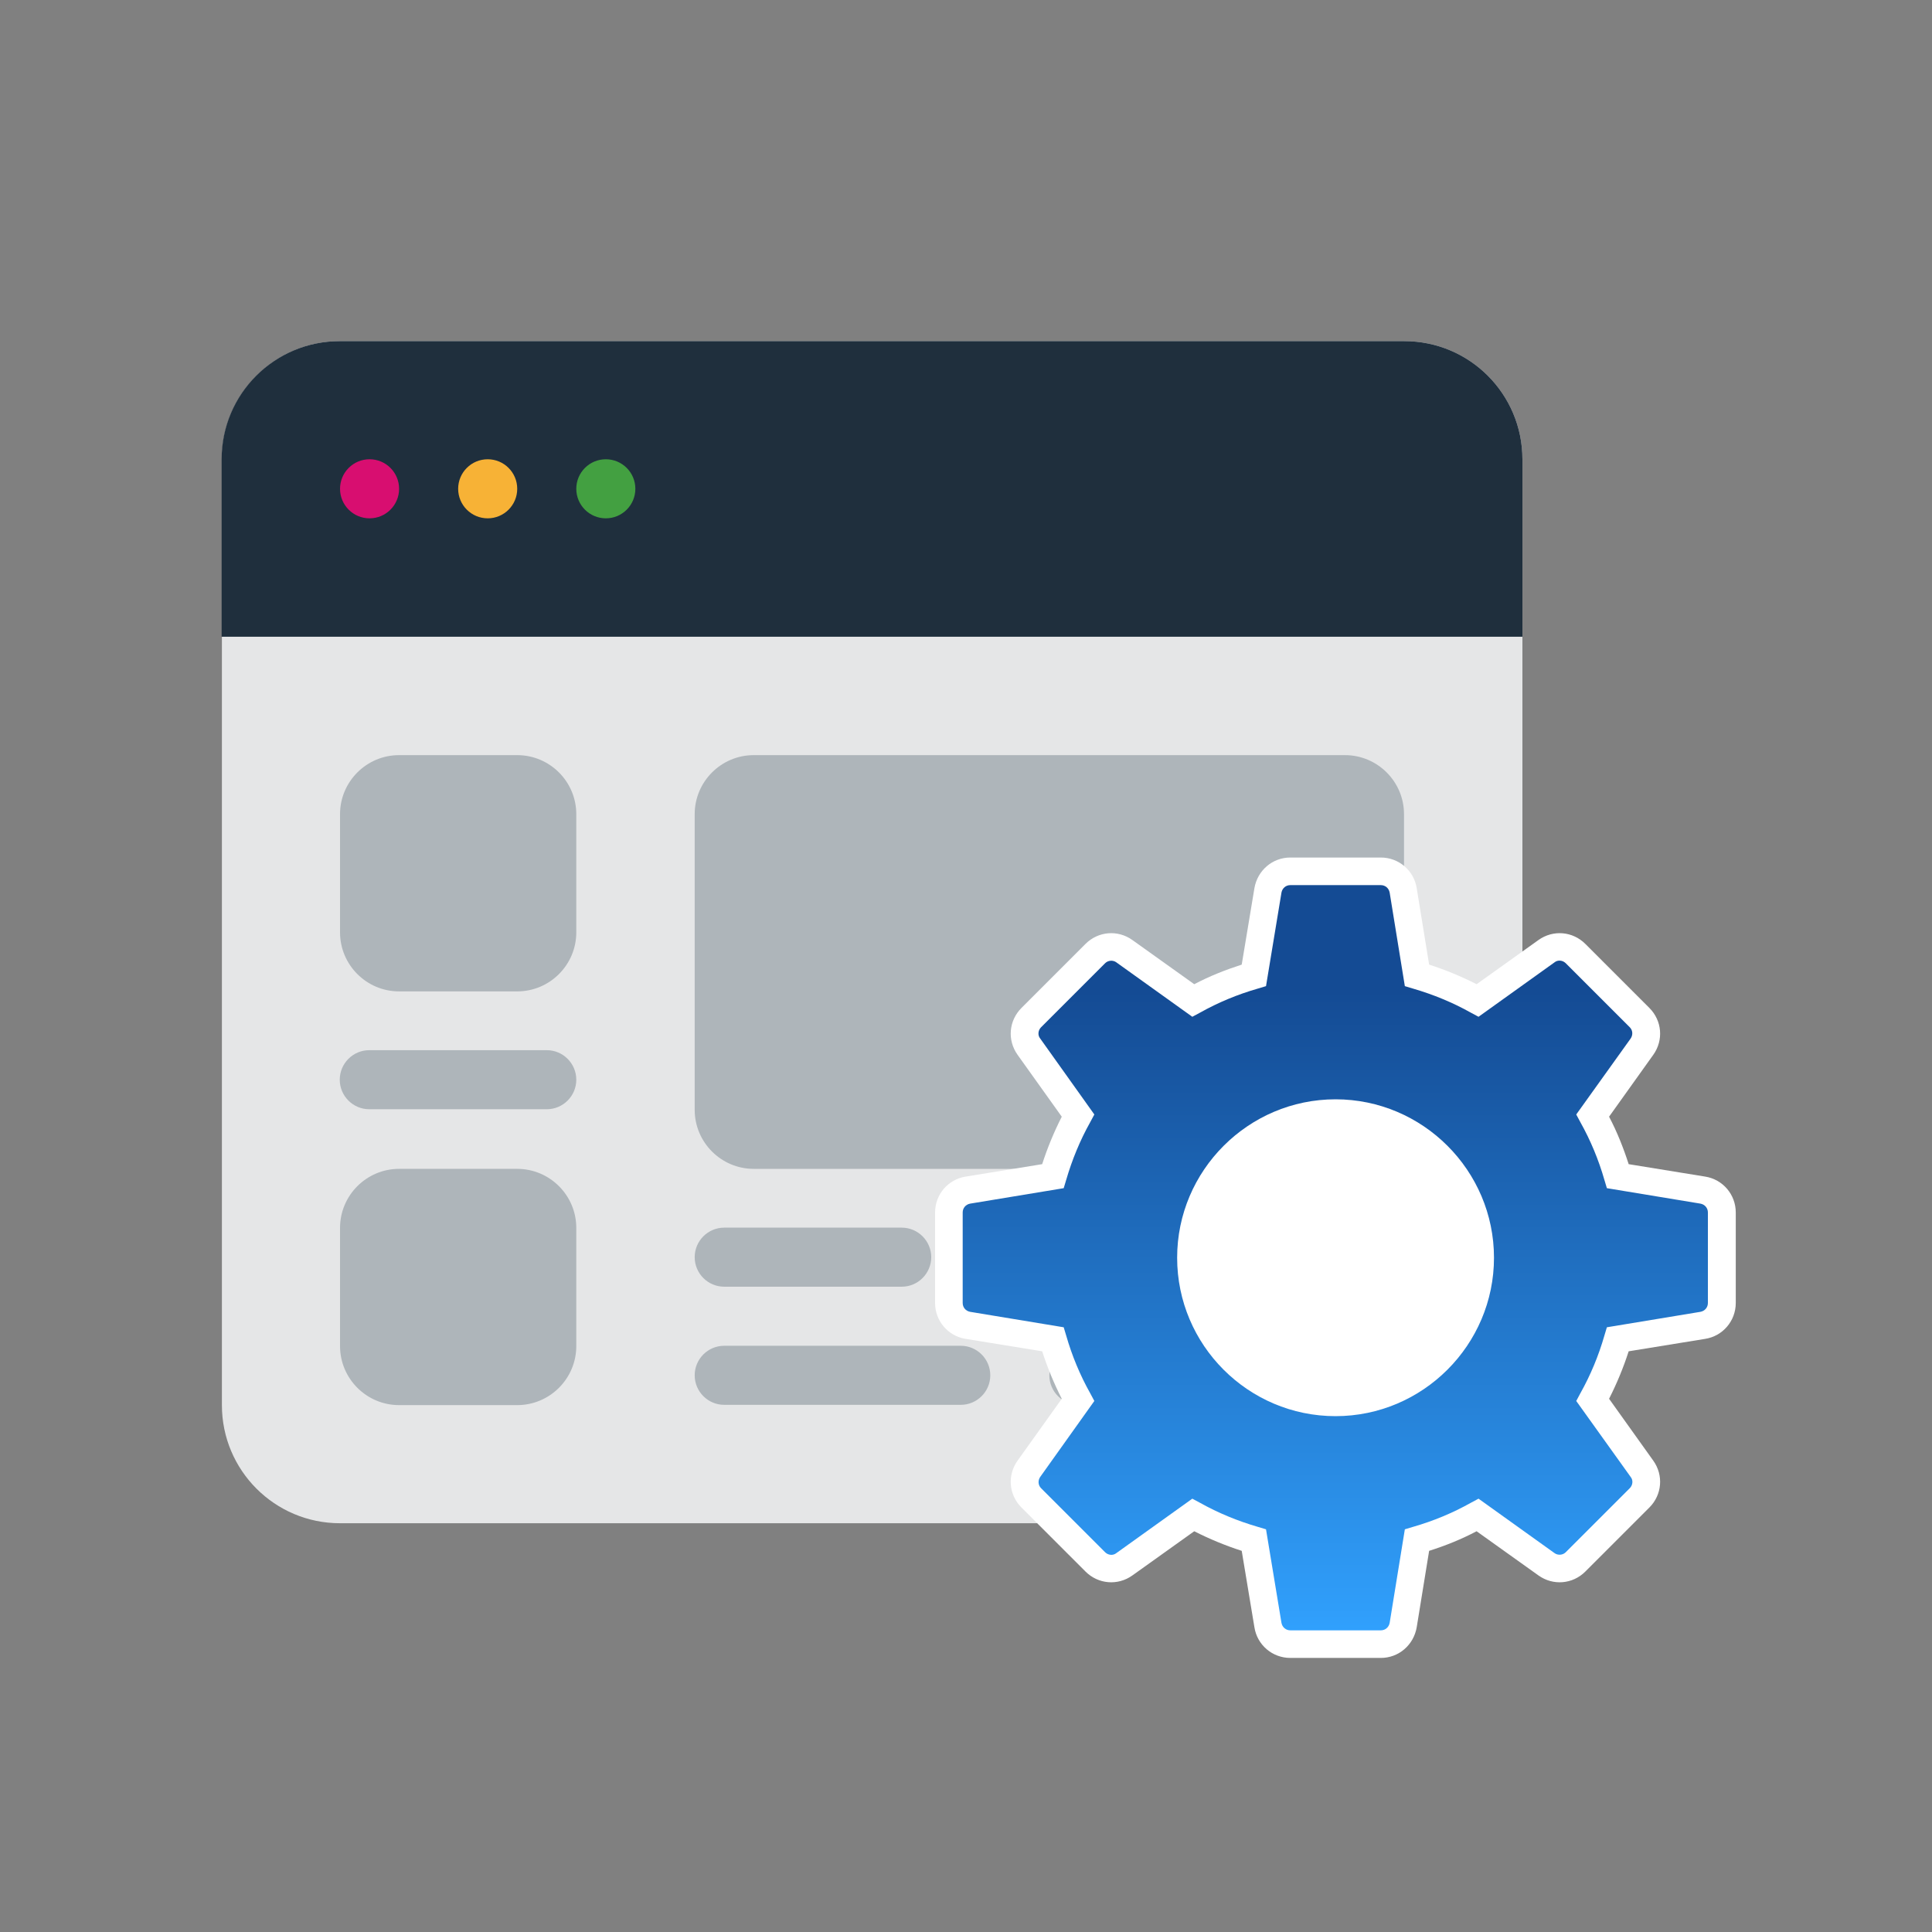 <?xml version="1.0" encoding="UTF-8"?><svg id="Layer_1" xmlns="http://www.w3.org/2000/svg" xmlns:xlink="http://www.w3.org/1999/xlink" viewBox="0 0 70 70"><rect x="0" y="0" width="70" height="70" fill="#808080" stroke="none"/><defs><style>.cls-1{fill:#f7b236;}.cls-2{fill:#fff;}.cls-3{fill:#e5e6e7;}.cls-4{fill:#aeb5ba;}.cls-5{fill:#d80e70;}.cls-6{fill:#1f2f3d;}.cls-7{fill:#43a041;}.cls-8{fill:url(#New_Gradient_Swatch_1);}</style><linearGradient id="New_Gradient_Swatch_1" x1="48.39" y1="62.23" x2="48.39" y2="32.66" gradientUnits="userSpaceOnUse"><stop offset=".09" stop-color="#31a2ff"/><stop offset=".89" stop-color="#144b94"/></linearGradient></defs><path class="cls-3" d="m12.32,12.36h38.56c2.37,0,4.28,1.92,4.28,4.28v34.27c0,2.37-1.92,4.28-4.28,4.28H12.32c-2.37,0-4.28-1.92-4.28-4.28V16.64c0-2.37,1.92-4.28,4.28-4.28Z"/><path class="cls-6" d="m12.32,12.36h38.56c2.37,0,4.28,1.92,4.28,4.28v6.43H8.03v-6.43c0-2.37,1.92-4.28,4.28-4.28Z"/><circle class="cls-5" cx="13.39" cy="17.71" r="1.07"/><circle class="cls-1" cx="17.67" cy="17.71" r="1.07"/><circle class="cls-7" cx="21.95" cy="17.71" r="1.07"/><path class="cls-4" d="m48.73,42.35h-21.42c-1.18,0-2.14-.96-2.14-2.14v-10.71c0-1.18.96-2.14,2.14-2.14h21.42c1.18,0,2.14.96,2.14,2.14v10.71c0,1.18-.96,2.14-2.14,2.14h0Zm-29.99-6.43h-4.28c-1.18,0-2.14-.96-2.14-2.14v-4.28c0-1.18.96-2.14,2.14-2.14h4.28c1.18,0,2.14.96,2.14,2.14v4.28c0,1.18-.96,2.14-2.14,2.14h0Zm0,14.99h-4.28c-1.18,0-2.14-.96-2.14-2.14v-4.28c0-1.18.96-2.14,2.14-2.14h4.28c1.18,0,2.14.96,2.14,2.14v4.28c0,1.18-.96,2.14-2.14,2.14Zm7.5-6.43h6.43c.59,0,1.07.48,1.07,1.07s-.48,1.07-1.07,1.07h-6.43c-.59,0-1.07-.48-1.07-1.07s.48-1.07,1.07-1.07Zm21.42,0h2.14c.59,0,1.07.48,1.07,1.07s-.48,1.07-1.07,1.07h-2.14c-.59,0-1.07-.48-1.07-1.07s.48-1.07,1.07-1.07Zm-10.71,0h6.43c.59,0,1.07.48,1.07,1.07s-.48,1.07-1.07,1.07h-6.43c-.59,0-1.07-.48-1.07-1.07s.48-1.07,1.07-1.07Zm-10.71,4.28h8.57c.59,0,1.07.48,1.07,1.07s-.48,1.07-1.07,1.07h-8.57c-.59,0-1.07-.48-1.07-1.07s.48-1.07,1.07-1.07h0Zm12.85,0h2.14c.59,0,1.07.48,1.07,1.07s-.48,1.07-1.07,1.07h-2.14c-.59,0-1.07-.48-1.07-1.07s.48-1.07,1.07-1.07Zm-19.28-8.57h-6.43c-.59,0-1.07-.48-1.07-1.07s.48-1.07,1.07-1.07h6.43c.59,0,1.07.48,1.07,1.07s-.48,1.07-1.07,1.07Z"/><path class="cls-8" d="m50.03,59.57h-3.28c-.4,0-.74-.29-.81-.69l-.5-3.07c-.76-.22-1.5-.53-2.2-.91l-2.49,1.78c-.33.23-.77.2-1.06-.09l-2.32-2.32c-.28-.28-.32-.73-.09-1.06l1.78-2.49c-.39-.7-.69-1.43-.91-2.2l-3.07-.5c-.4-.07-.69-.41-.69-.81v-3.28c0-.4.29-.74.69-.81l3.07-.5c.22-.76.53-1.5.91-2.2l-1.78-2.49c-.23-.33-.2-.77.09-1.06l2.32-2.32c.28-.28.73-.32,1.06-.09l2.49,1.78c.7-.39,1.43-.69,2.2-.91l.5-3.07c.07-.4.41-.69.81-.69h3.28c.4,0,.74.29.81.69l.5,3.07c.76.22,1.5.53,2.2.91l2.49-1.78c.33-.23.77-.2,1.06.09l2.32,2.32c.28.28.32.73.09,1.06l-1.78,2.49c.39.7.69,1.43.91,2.2l3.07.5c.4.07.69.41.69.81v3.28c0,.4-.29.74-.69.81l-3.07.5c-.22.76-.53,1.5-.91,2.2l1.78,2.49c.23.33.2.77-.09,1.06l-2.32,2.32c-.28.28-.73.32-1.06.09l-2.49-1.78c-.7.39-1.43.69-2.2.91l-.5,3.07c-.07.4-.41.69-.81.69Zm11.54-12.37h0,0Z"/><path class="cls-2" d="m50.03,60.07h-3.28c-.65,0-1.2-.47-1.3-1.11l-.46-2.77c-.59-.19-1.17-.43-1.72-.71l-2.24,1.6c-.53.38-1.24.32-1.7-.14l-2.32-2.32c-.46-.46-.52-1.17-.14-1.7l1.6-2.24c-.28-.55-.52-1.13-.71-1.72l-2.77-.45c-.64-.1-1.11-.65-1.11-1.3v-3.28c0-.65.47-1.2,1.11-1.3l2.77-.45c.19-.59.43-1.17.71-1.72l-1.6-2.24c-.38-.53-.32-1.24.14-1.7l2.32-2.32c.46-.46,1.17-.52,1.7-.14l2.24,1.6c.55-.29,1.13-.52,1.72-.71l.46-2.77c.11-.64.65-1.11,1.3-1.11h3.28c.65,0,1.2.47,1.3,1.11l.45,2.77c.59.19,1.17.43,1.72.71l2.24-1.6c.53-.38,1.24-.32,1.7.14l2.32,2.32c.46.46.52,1.17.14,1.7l-1.6,2.24c.29.55.52,1.13.71,1.72l2.77.45c.64.1,1.11.65,1.11,1.3v3.28c0,.65-.47,1.2-1.11,1.3l-2.77.45c-.19.59-.43,1.17-.71,1.72l1.6,2.24c.38.53.32,1.24-.14,1.7l-2.32,2.32c-.46.46-1.17.52-1.7.14l-2.24-1.6c-.55.29-1.12.52-1.72.71l-.45,2.77c-.11.64-.65,1.11-1.3,1.11Zm-6.83-5.77l.28.15c.66.37,1.37.66,2.09.87l.3.09.56,3.39c.03.16.16.27.32.27h3.28c.16,0,.29-.11.32-.27l.55-3.39.3-.09c.73-.21,1.43-.5,2.09-.87l.28-.15,2.75,1.97c.12.09.3.08.41-.03l2.32-2.32c.11-.11.13-.29.03-.41l-1.97-2.75.15-.28c.37-.66.66-1.36.87-2.09l.09-.3,3.39-.56c.16-.03.27-.16.27-.32v-3.28c0-.16-.11-.29-.27-.32l-3.39-.56-.09-.3c-.21-.73-.5-1.43-.87-2.09l-.15-.28,1.97-2.75c.09-.13.08-.3-.03-.41l-2.32-2.32c-.11-.11-.29-.13-.41-.03l-2.75,1.97-.28-.15c-.66-.37-1.37-.66-2.09-.87l-.3-.09-.55-3.39c-.03-.16-.16-.27-.32-.27h-3.28c-.16,0-.29.11-.32.27l-.56,3.39-.3.09c-.73.21-1.43.5-2.09.87l-.28.15-2.75-1.97c-.12-.09-.3-.08-.41.03l-2.32,2.32c-.11.11-.13.29-.03.41l1.96,2.75-.15.28c-.37.66-.66,1.37-.87,2.09l-.09.3-3.39.56c-.16.03-.27.16-.27.32v3.28c0,.16.11.29.27.32l3.39.56.09.3c.21.73.5,1.43.87,2.09l.15.28-1.96,2.75c-.09.13-.08.3.03.41l2.32,2.32c.11.11.29.13.41.03l2.75-1.97Z"/><path class="cls-2" d="m48.39,51.31c-3.17,0-5.74-2.58-5.74-5.74s2.58-5.74,5.74-5.74,5.74,2.58,5.74,5.74-2.58,5.74-5.74,5.74Z"/></svg>